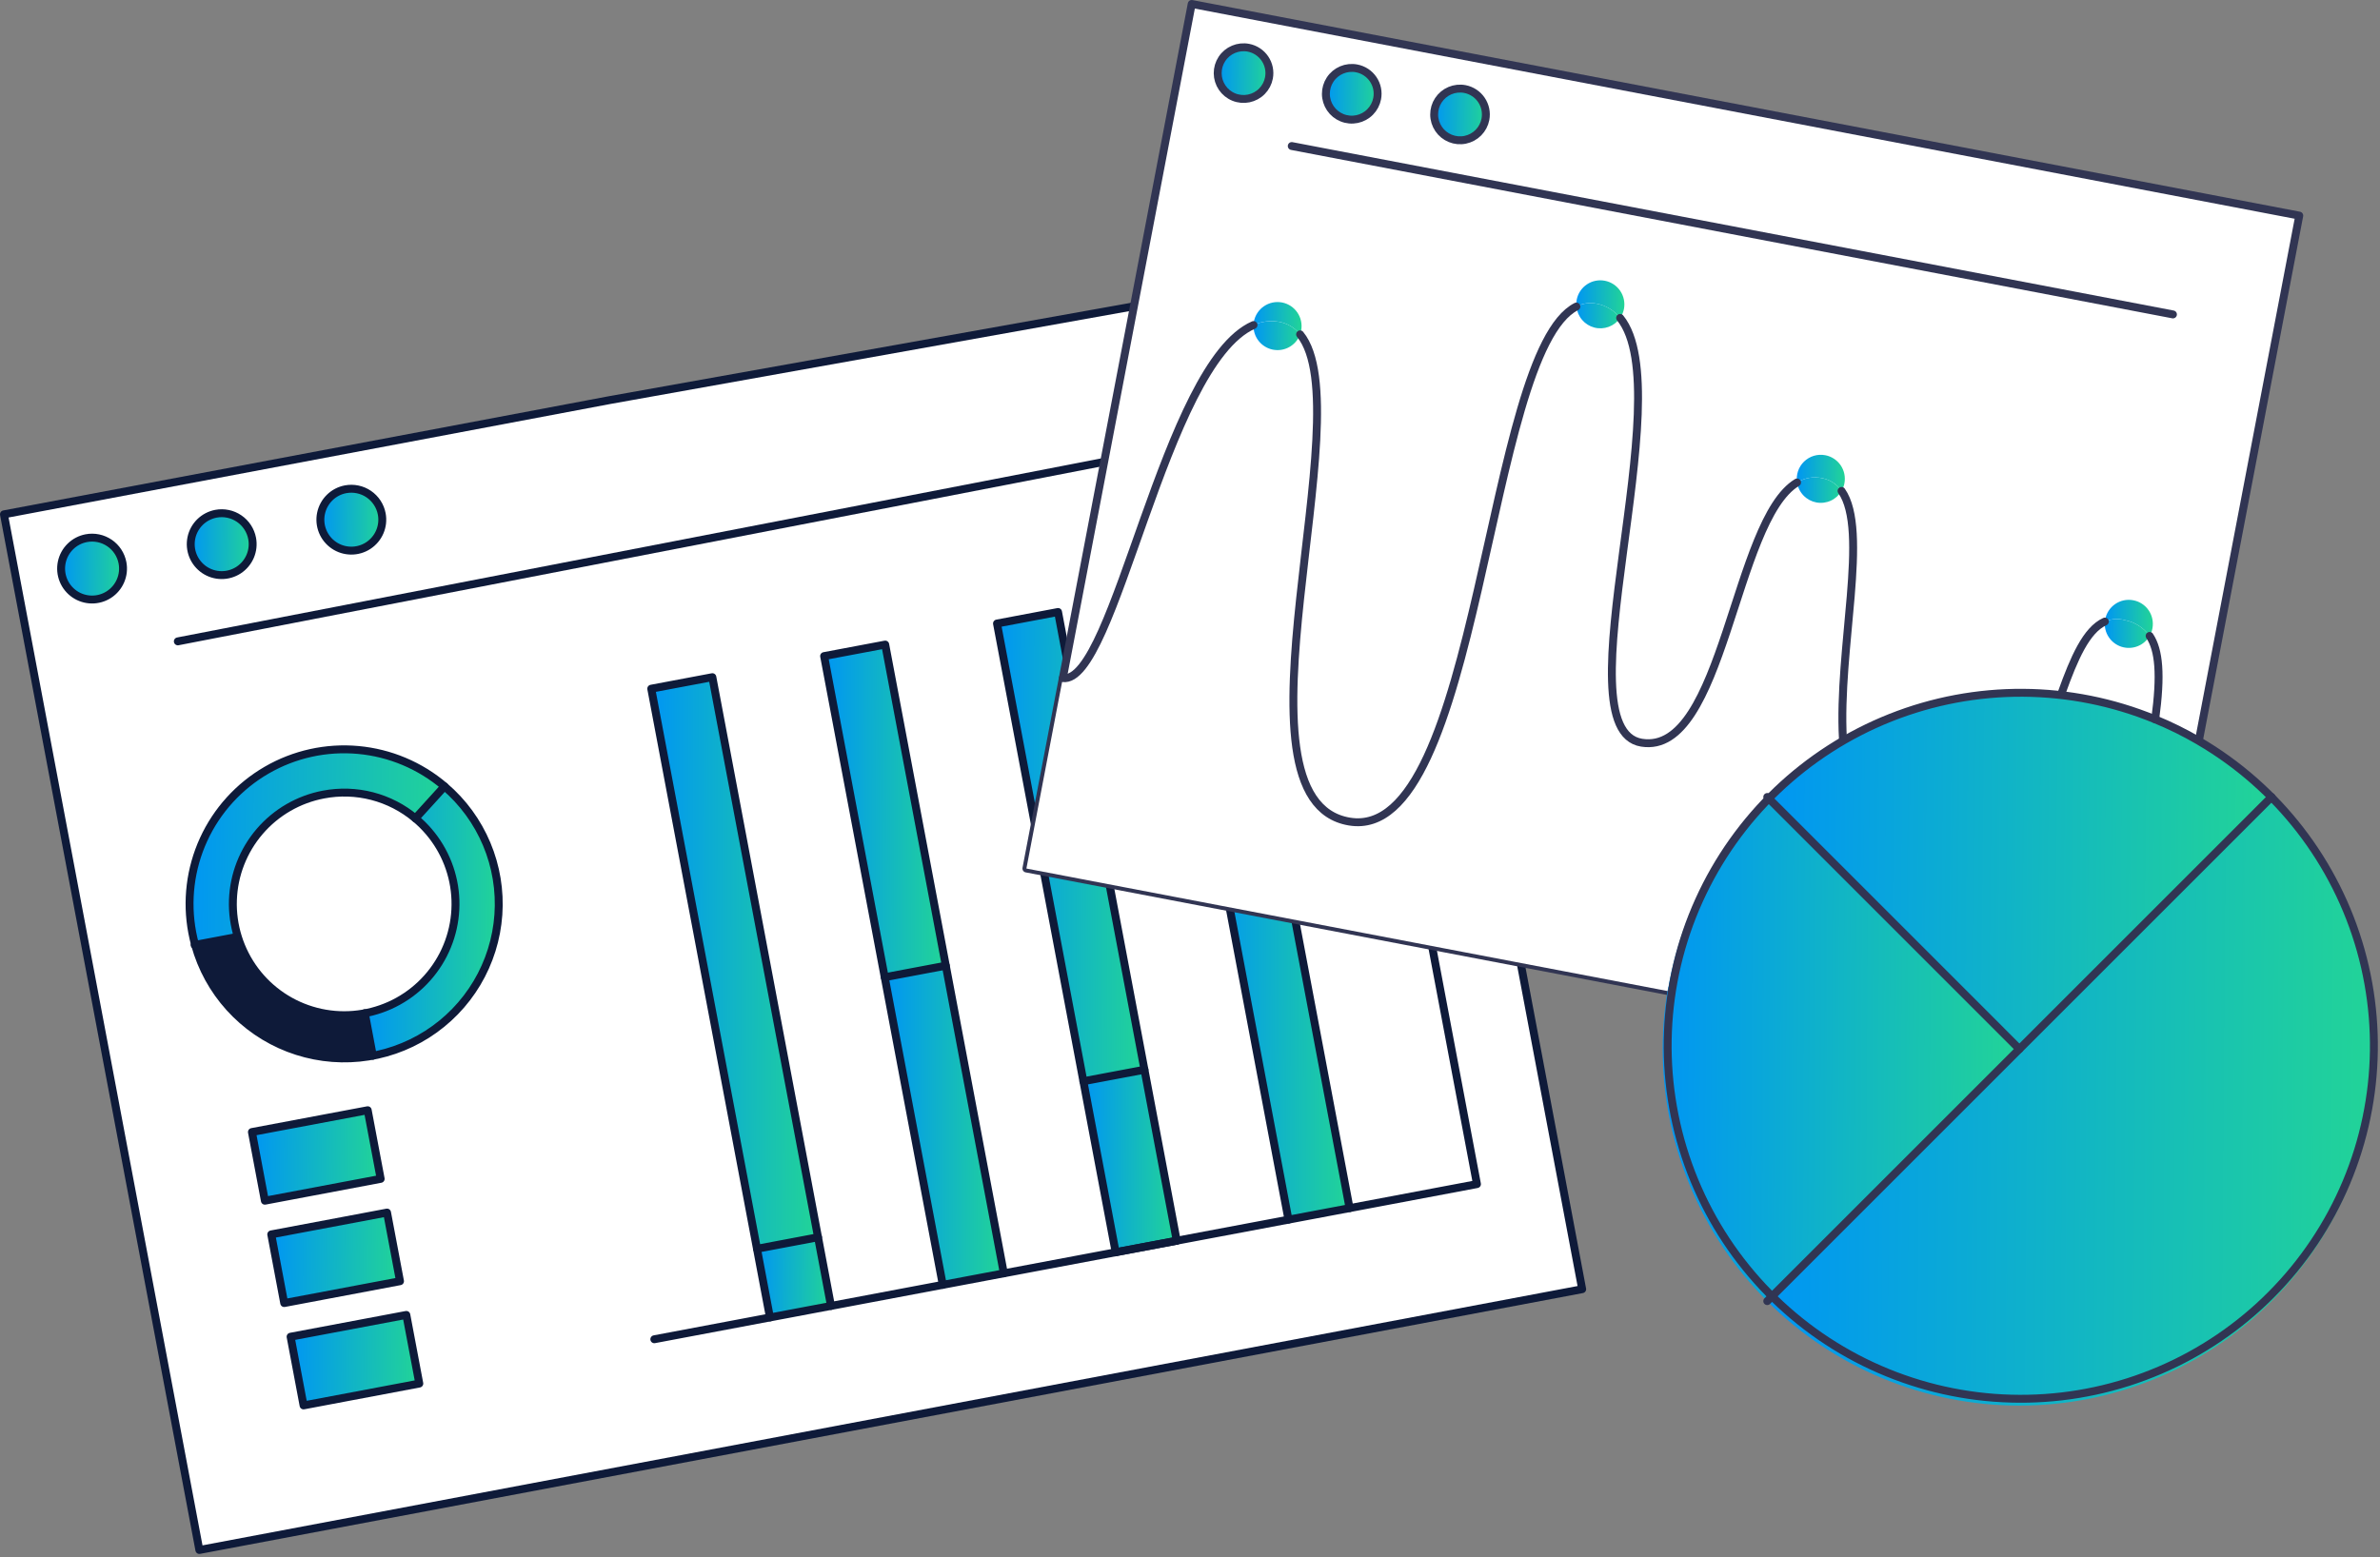 <svg width="602" height="394" viewBox="0 0 602 394" fill="none" xmlns="http://www.w3.org/2000/svg">
<rect x="0" y="0" width="602" height="394" fill="#808080" stroke="none"/>
<path d="M365.604 142.764L400.198 326.186L50.423 392.173L1 130.136L154.328 101.208L286.514 77.551" fill="white"/>
<path d="M365.604 142.764L400.198 326.186L50.423 392.173L1 130.136L154.328 101.208L286.514 77.551" stroke="#0E1A39" stroke-width="2" stroke-linecap="round" stroke-linejoin="round"/>
<path d="M321.905 202.536L341.363 305.68L325.909 308.595L306.46 205.451L321.905 202.536Z" fill="url(#paint0_linear_312_403)"/>
<path d="M311.356 146.623L295.905 149.537L306.461 205.481L321.909 202.567L311.356 146.623Z" fill="url(#paint1_linear_312_403)"/>
<path d="M289.476 270.661L297.639 313.923V313.932L282.194 316.838L274.028 273.572L289.476 270.661Z" fill="url(#paint2_linear_312_403)"/>
<path d="M267.641 154.861L252.19 157.776L274.041 273.588L289.491 270.674L267.641 154.861Z" fill="url(#paint3_linear_312_403)"/>
<path d="M239.241 244.338L253.918 322.173L238.47 325.087L223.783 247.253L239.228 244.338H239.241Z" fill="url(#paint4_linear_312_403)"/>
<path d="M223.91 163.087L239.238 244.339H239.225L223.78 247.253L208.452 166.002L223.91 163.087Z" fill="url(#paint5_linear_312_403)"/>
<path d="M206.923 313.06L191.473 315.971L194.75 333.352L210.2 330.44L206.923 313.06Z" fill="url(#paint6_linear_312_403)"/>
<path d="M180.187 171.338L206.915 313.047L191.47 315.962L164.729 174.253L180.187 171.338Z" fill="url(#paint7_linear_312_403)"/>
<path d="M125.484 221.451C127.404 231.641 125.198 242.178 119.351 250.745C113.504 259.309 104.495 265.201 94.304 267.127L92.276 256.356C97.523 255.368 102.381 252.908 106.282 249.261C110.183 245.617 112.967 240.937 114.308 235.768C115.65 230.602 115.495 225.158 113.86 220.077C112.225 214.994 109.178 210.481 105.075 207.065L112.439 198.962C119.238 204.74 123.844 212.679 125.484 221.451Z" fill="url(#paint8_linear_312_403)"/>
<path d="M112.439 198.962L105.075 207.065C100.414 203.171 94.619 200.891 88.555 200.563C82.492 200.235 76.484 201.877 71.431 205.246C66.378 208.612 62.55 213.526 60.519 219.248C58.489 224.973 58.364 231.197 60.164 236.998L59.99 237.052L49.361 239.06C49.071 238.034 48.837 236.998 48.635 235.943C47.132 227.992 48.135 219.769 51.504 212.408C54.873 205.05 60.443 198.918 67.445 194.86C74.448 190.799 82.537 189.015 90.597 189.748C98.657 190.483 106.291 193.698 112.445 198.956L112.439 198.962Z" fill="url(#paint9_linear_312_403)"/>
<path d="M102.781 332.697L106.059 350.065L76.78 355.595L73.502 338.214L102.781 332.697Z" fill="url(#paint10_linear_312_403)"/>
<path d="M97.901 306.801L101.179 324.169L71.887 329.698L68.612 312.321L97.901 306.801Z" fill="url(#paint11_linear_312_403)"/>
<path d="M96.564 130.051C96.848 131.573 96.675 133.146 96.067 134.567C95.458 135.991 94.441 137.204 93.145 138.05C91.849 138.893 90.331 139.338 88.783 139.319C87.235 139.303 85.726 138.83 84.448 137.955C83.17 137.084 82.179 135.852 81.601 134.415C81.023 132.978 80.883 131.403 81.2 129.887C81.516 128.374 82.275 126.985 83.379 125.902C84.484 124.815 85.885 124.083 87.406 123.795C88.418 123.603 89.458 123.615 90.466 123.827C91.474 124.035 92.431 124.443 93.281 125.024C94.132 125.605 94.859 126.35 95.423 127.212C95.986 128.074 96.374 129.037 96.564 130.051Z" fill="url(#paint12_linear_312_403)"/>
<path d="M93.011 280.908L96.289 298.272L66.997 303.802L63.723 286.424L93.011 280.908Z" fill="#0E1A39"/>
<path d="M92.275 256.357L94.302 267.128C84.655 268.947 74.677 267.071 66.35 261.87C58.022 256.673 51.955 248.532 49.353 239.065L59.983 237.056L60.156 237.003C62.199 243.609 66.602 249.233 72.525 252.804C78.449 256.373 85.479 257.639 92.275 256.357Z" fill="#0E1A39"/>
<path d="M63.773 136.231C64.06 137.753 63.89 139.326 63.283 140.75C62.676 142.174 61.661 143.387 60.365 144.236C59.069 145.082 57.552 145.528 56.003 145.512C54.455 145.499 52.946 145.026 51.666 144.154C50.387 143.279 49.395 142.048 48.815 140.614C48.236 139.177 48.095 137.602 48.411 136.086C48.726 134.57 49.484 133.181 50.589 132.094C51.693 131.011 53.095 130.279 54.616 129.988C55.627 129.795 56.666 129.805 57.674 130.017C58.681 130.225 59.638 130.632 60.488 131.213C61.338 131.791 62.066 132.533 62.63 133.395C63.194 134.257 63.582 135.221 63.773 136.231Z" fill="url(#paint13_linear_312_403)"/>
<path d="M30.988 142.423C31.272 143.945 31.099 145.518 30.49 146.939C29.882 148.363 28.865 149.576 27.569 150.422C26.273 151.265 24.754 151.71 23.206 151.691C21.659 151.676 20.15 151.202 18.872 150.327C17.594 149.456 16.603 148.224 16.025 146.787C15.447 145.351 15.307 143.775 15.623 142.259C15.94 140.746 16.698 139.357 17.803 138.274C18.908 137.188 20.309 136.455 21.83 136.168C22.842 135.975 23.882 135.985 24.891 136.196C25.899 136.408 26.856 136.815 27.707 137.396C28.558 137.977 29.285 138.719 29.848 139.581C30.411 140.447 30.798 141.41 30.988 142.423Z" fill="url(#paint14_linear_312_403)"/>
<path d="M44.981 162.277L279.273 116.861" stroke="#0E1A39" stroke-width="2" stroke-linecap="round" stroke-linejoin="round"/>
<path d="M30.988 142.423C31.272 143.945 31.099 145.518 30.49 146.939C29.882 148.363 28.865 149.576 27.569 150.422C26.273 151.265 24.754 151.71 23.206 151.691C21.659 151.676 20.15 151.202 18.872 150.327C17.594 149.456 16.603 148.224 16.025 146.787C15.447 145.351 15.307 143.775 15.623 142.259C15.94 140.746 16.698 139.357 17.803 138.274C18.908 137.188 20.309 136.455 21.83 136.168C22.842 135.975 23.882 135.985 24.891 136.196C25.899 136.408 26.856 136.815 27.707 137.396C28.558 137.977 29.285 138.719 29.848 139.581C30.411 140.447 30.798 141.41 30.988 142.423Z" stroke="#0E1A39" stroke-width="2" stroke-linecap="round" stroke-linejoin="round"/>
<path d="M63.773 136.231C64.06 137.753 63.89 139.326 63.283 140.75C62.676 142.174 61.661 143.387 60.365 144.236C59.069 145.082 57.552 145.528 56.003 145.512C54.455 145.499 52.946 145.026 51.666 144.154C50.387 143.279 49.395 142.048 48.815 140.614C48.236 139.177 48.095 137.602 48.411 136.086C48.726 134.57 49.484 133.181 50.589 132.094C51.693 131.011 53.095 130.279 54.616 129.988C55.627 129.795 56.666 129.805 57.674 130.017C58.681 130.225 59.638 130.632 60.488 131.213C61.338 131.791 62.066 132.533 62.63 133.395C63.194 134.257 63.582 135.221 63.773 136.231Z" stroke="#0E1A39" stroke-width="2" stroke-linecap="round" stroke-linejoin="round"/>
<path d="M96.564 130.051C96.848 131.573 96.675 133.146 96.067 134.567C95.458 135.991 94.441 137.204 93.145 138.05C91.849 138.893 90.331 139.338 88.783 139.319C87.235 139.303 85.726 138.83 84.448 137.955C83.17 137.084 82.179 135.852 81.601 134.415C81.023 132.978 80.883 131.403 81.2 129.887C81.516 128.374 82.275 126.985 83.379 125.902C84.484 124.815 85.885 124.083 87.406 123.795C88.418 123.603 89.458 123.615 90.466 123.827C91.474 124.035 92.431 124.443 93.281 125.024C94.132 125.605 94.859 126.35 95.423 127.212C95.986 128.074 96.374 129.037 96.564 130.051Z" stroke="#0E1A39" stroke-width="2" stroke-linecap="round" stroke-linejoin="round"/>
<path d="M112.437 198.962C117.09 202.934 120.747 207.939 123.113 213.582C125.479 219.222 126.488 225.338 126.06 231.442C125.631 237.543 123.777 243.46 120.646 248.715C117.515 253.969 113.195 258.415 108.032 261.699C102.87 264.98 97.01 267.004 90.923 267.611C84.835 268.214 78.691 267.383 72.984 265.182C67.277 262.981 62.165 259.47 58.061 254.935C53.957 250.398 50.975 244.963 49.353 239.065C49.063 238.039 48.829 237.003 48.627 235.948C47.124 227.997 48.127 219.774 51.496 212.414C54.865 205.056 60.435 198.924 67.437 194.866C74.44 190.805 82.529 189.021 90.589 189.754C98.649 190.49 106.283 193.704 112.437 198.962Z" stroke="#0E1A39" stroke-width="2" stroke-linecap="round" stroke-linejoin="round"/>
<path d="M105.075 207.065C109.992 211.16 113.368 216.806 114.647 223.078C115.926 229.346 115.03 235.867 112.108 241.561C109.187 247.254 104.413 251.782 98.573 254.4C92.734 257.015 86.177 257.568 79.983 255.957C73.789 254.35 68.327 250.68 64.497 245.555C60.668 240.427 58.699 234.149 58.914 227.755C59.13 221.357 61.518 215.228 65.685 210.371C69.851 205.511 75.548 202.221 81.836 201.033C85.915 200.253 90.116 200.389 94.135 201.431C98.154 202.473 101.891 204.399 105.075 207.065Z" stroke="#0E1A39" stroke-width="2" stroke-linecap="round" stroke-linejoin="round"/>
<path d="M92.276 256.357L94.304 267.128" stroke="#0E1A39" stroke-width="2" stroke-linecap="round" stroke-linejoin="round"/>
<path d="M105.069 207.065L112.433 198.962" stroke="#0E1A39" stroke-width="2" stroke-linecap="round" stroke-linejoin="round"/>
<path d="M59.983 237.057L49.354 239.065L49.225 239.087" stroke="#0E1A39" stroke-width="2" stroke-linecap="round" stroke-linejoin="round"/>
<path d="M341.357 305.68L373.583 299.598L344.218 143.926" stroke="#0E1A39" stroke-width="2" stroke-linecap="round" stroke-linejoin="round"/>
<path d="M297.635 313.922L325.904 308.595" stroke="#0E1A39" stroke-width="2" stroke-linecap="round" stroke-linejoin="round"/>
<path d="M282.19 316.836L297.635 313.931" stroke="#0E1A39" stroke-width="2" stroke-linecap="round" stroke-linejoin="round"/>
<path d="M253.92 322.173L282.195 316.846" stroke="#0E1A39" stroke-width="2" stroke-linecap="round" stroke-linejoin="round"/>
<path d="M210.189 330.424L238.465 325.087" stroke="#0E1A39" stroke-width="2" stroke-linecap="round" stroke-linejoin="round"/>
<path d="M165.505 338.855L194.753 333.338" stroke="#0E1A39" stroke-width="2" stroke-linecap="round" stroke-linejoin="round"/>
<path d="M96.289 298.272L66.997 303.802L63.723 286.424L93.011 280.908L96.289 298.272Z" fill="url(#paint15_linear_312_403)" stroke="#0E1A39" stroke-width="2" stroke-linecap="round" stroke-linejoin="round"/>
<path d="M101.179 324.169L71.887 329.698L68.612 312.321L97.901 306.801L101.179 324.169Z" stroke="#0E1A39" stroke-width="2" stroke-linecap="round" stroke-linejoin="round"/>
<path d="M106.059 350.065L76.78 355.595L73.502 338.214L102.781 332.697L106.059 350.065Z" stroke="#0E1A39" stroke-width="2" stroke-linecap="round" stroke-linejoin="round"/>
<path d="M210.193 330.424L194.748 333.339L191.47 315.962L164.729 174.253L180.187 171.338L206.915 313.047L210.193 330.424Z" stroke="#0E1A39" stroke-width="2" stroke-linecap="round" stroke-linejoin="round"/>
<path d="M253.915 322.173L238.467 325.088L223.78 247.253L208.452 166.002L223.91 163.087L239.238 244.339L253.915 322.173Z" stroke="#0E1A39" stroke-width="2" stroke-linecap="round" stroke-linejoin="round"/>
<path d="M297.642 313.931L282.198 316.846V316.836L274.032 273.572L252.183 157.76L267.627 154.845L289.48 270.661L297.642 313.922V313.931Z" stroke="#0E1A39" stroke-width="2" stroke-linecap="round" stroke-linejoin="round"/>
<path d="M341.361 305.68L325.906 308.595L306.457 205.451L295.897 149.509L311.346 146.594L321.902 202.537L341.361 305.68Z" stroke="#0E1A39" stroke-width="2" stroke-linecap="round" stroke-linejoin="round"/>
<path d="M191.473 315.962L206.918 313.047" stroke="#0E1A39" stroke-width="2" stroke-linecap="round" stroke-linejoin="round"/>
<path d="M223.783 247.253L239.228 244.338" stroke="#0E1A39" stroke-width="2" stroke-linecap="round" stroke-linejoin="round"/>
<path d="M274.028 273.572L289.476 270.661" stroke="#0E1A39" stroke-width="2" stroke-linecap="round" stroke-linejoin="round"/>
<path d="M306.46 205.451L321.905 202.536" stroke="#0E1A39" stroke-width="2" stroke-linecap="round" stroke-linejoin="round"/>
<path d="M581.578 54.552L556.173 187.457C552.621 185.382 548.929 183.558 545.121 182C546.659 170.718 546.103 164.453 543.712 160.897C544.06 160.307 544.303 159.661 544.426 158.987C544.726 157.403 544.388 155.764 543.482 154.43C542.572 153.097 541.173 152.178 539.591 151.877C538.006 151.576 536.367 151.916 535.035 152.823C533.699 153.73 532.78 155.129 532.48 156.713C532.448 156.896 532.417 157.089 532.395 157.269C527.69 159.382 524.604 166.587 521.497 175.233L521.434 175.865C502.282 173.582 482.902 177.5 466.141 187.043C464.849 164.21 472.823 134.237 465.787 124.205C466.147 123.615 466.393 122.964 466.513 122.285C466.681 121.414 466.655 120.518 466.438 119.659C466.223 118.8 465.822 117.998 465.263 117.31C464.704 116.622 464.003 116.065 463.207 115.677C462.408 115.288 461.537 115.079 460.652 115.063C459.765 115.047 458.887 115.225 458.079 115.585C457.267 115.944 456.547 116.476 455.963 117.144C455.382 117.811 454.953 118.598 454.703 119.449C454.457 120.3 454.4 121.194 454.536 122.07C438.589 131.635 435.987 191.259 415.224 187.908C394.323 184.523 425.301 99.612 409.79 80.432C410.266 79.747 410.588 78.968 410.737 78.146C410.885 77.362 410.882 76.556 410.718 75.774C410.557 74.992 410.244 74.25 409.796 73.589C409.347 72.929 408.773 72.363 408.106 71.925C407.437 71.486 406.692 71.183 405.909 71.033C405.122 70.883 404.317 70.889 403.534 71.051C402.754 71.212 402.012 71.527 401.349 71.975C400.689 72.423 400.123 72.998 399.684 73.665C399.246 74.332 398.942 75.079 398.794 75.863C398.687 76.418 398.658 76.986 398.709 77.549C375.704 89.182 374.435 213.42 341.281 207.859C308.724 202.402 344.77 104.096 328.823 84.594C328.94 84.287 329.028 83.97 329.092 83.647C329.24 82.862 329.237 82.055 329.073 81.272C328.912 80.49 328.596 79.747 328.147 79.086C327.699 78.425 327.124 77.859 326.455 77.42C325.789 76.981 325.04 76.677 324.257 76.528C323.471 76.378 322.662 76.384 321.882 76.546C321.099 76.708 320.354 77.022 319.694 77.471C319.034 77.92 318.466 78.495 318.027 79.163C317.588 79.831 317.285 80.579 317.136 81.364C317.082 81.653 317.051 81.945 317.038 82.239C294.485 92.147 281.993 173.323 268.831 171.573L301.432 1L581.578 54.552ZM375.723 30.196C375.966 28.925 375.827 27.61 375.322 26.419C374.82 25.227 373.974 24.211 372.89 23.5C371.811 22.789 370.541 22.415 369.246 22.424C367.955 22.434 366.692 22.827 365.621 23.554C364.551 24.282 363.72 25.309 363.234 26.509C362.748 27.708 362.628 29.024 362.89 30.292C363.152 31.559 363.783 32.72 364.705 33.628C365.627 34.536 366.796 35.151 368.068 35.394C369.774 35.713 371.533 35.346 372.966 34.373C374.4 33.399 375.391 31.898 375.723 30.196ZM348.345 24.954C348.588 23.683 348.449 22.369 347.944 21.177C347.442 19.985 346.595 18.969 345.512 18.259C344.432 17.547 343.163 17.173 341.868 17.183C340.577 17.192 339.313 17.586 338.243 18.312C337.172 19.04 336.342 20.068 335.856 21.267C335.369 22.466 335.249 23.783 335.511 25.05C335.774 26.317 336.405 27.478 337.327 28.387C338.249 29.295 339.418 29.909 340.69 30.152C342.395 30.478 344.158 30.113 345.594 29.138C347.028 28.164 348.02 26.659 348.345 24.954ZM320.973 19.728C321.216 18.458 321.074 17.144 320.569 15.954C320.067 14.763 319.217 13.749 318.137 13.039C317.057 12.329 315.788 11.956 314.496 11.966C313.201 11.976 311.942 12.37 310.871 13.097C309.804 13.824 308.973 14.852 308.487 16.051C308.001 17.249 307.884 18.565 308.146 19.831C308.408 21.098 309.039 22.258 309.958 23.165C310.88 24.073 312.052 24.686 313.321 24.929C315.027 25.251 316.789 24.885 318.222 23.91C319.656 22.935 320.644 21.431 320.973 19.728Z" fill="white"/>
<path d="M421.794 250.741L365.616 240.004L259.618 219.744L267.775 177.058L268.833 171.574L301.431 1L581.579 54.552L556.175 187.457V187.466" fill="white"/>
<path d="M421.794 250.741L365.616 240.004L259.618 219.744L267.775 177.058L268.833 171.573L301.431 1L581.579 54.552L556.175 187.457V187.466" stroke="#313553" stroke-width="2" stroke-linecap="round" stroke-linejoin="round"/>
<path d="M574.579 201.651C591.495 218.567 601 241.514 601 265.436C601 289.359 591.495 312.306 574.579 329.222C557.662 346.138 534.714 355.643 510.791 355.643C486.867 355.643 463.919 346.138 447.003 329.222L510.791 265.436L574.579 201.651Z" fill="url(#paint16_linear_312_403)"/>
<path d="M574.579 201.651L510.791 265.43L447.003 201.644C459.599 189.062 475.635 180.484 493.091 176.988C510.551 173.492 528.651 175.233 545.122 181.994C548.931 183.552 552.622 185.376 556.175 187.451C562.898 191.368 569.084 196.141 574.579 201.651Z" fill="url(#paint17_linear_312_403)"/>
<path d="M543.728 160.897C546.119 164.453 546.675 170.718 545.137 182.001C537.558 178.885 529.591 176.82 521.453 175.862L521.516 175.231C524.624 166.585 527.709 159.379 532.414 157.266C532.281 158.648 532.625 160.033 533.39 161.193C534.154 162.352 535.291 163.215 536.611 163.639C537.934 164.062 539.361 164.021 540.656 163.522C541.95 163.023 543.037 162.095 543.731 160.894L543.728 160.897Z" fill="white"/>
<path d="M539.603 151.879C541.188 152.18 542.587 153.099 543.494 154.432C544.4 155.764 544.738 157.403 544.438 158.987C544.315 159.661 544.071 160.308 543.724 160.898C542.224 158.813 539.979 157.385 537.456 156.906C535.782 156.434 533.995 156.562 532.403 157.269C532.425 157.089 532.457 156.897 532.492 156.713C532.64 155.928 532.94 155.18 533.379 154.512C533.818 153.844 534.383 153.269 535.043 152.819C535.703 152.37 536.448 152.056 537.228 151.894C538.012 151.733 538.82 151.728 539.603 151.879Z" fill="url(#paint18_linear_312_403)"/>
<path d="M543.725 160.897C543.031 162.099 541.944 163.026 540.65 163.525C539.355 164.024 537.928 164.065 536.604 163.642C535.284 163.218 534.148 162.355 533.383 161.196C532.619 160.036 532.275 158.651 532.408 157.269C533.999 156.562 535.787 156.434 537.46 156.906C539.983 157.385 542.225 158.814 543.725 160.897Z" fill="url(#paint19_linear_312_403)"/>
<path d="M510.792 265.43L447.005 329.216C438.624 320.842 431.977 310.898 427.439 299.953C422.904 289.009 420.567 277.278 420.567 265.43C420.567 253.582 422.904 241.852 427.439 230.907C431.977 219.962 438.624 210.019 447.005 201.644L510.792 265.43Z" fill="url(#paint20_linear_312_403)"/>
<path d="M461.692 115.18C462.478 115.328 463.223 115.63 463.892 116.068C464.559 116.506 465.137 117.072 465.585 117.732C466.034 118.393 466.349 119.136 466.51 119.918C466.671 120.7 466.678 121.507 466.526 122.291C466.406 122.971 466.16 123.622 465.8 124.211C464.71 122.583 463.03 121.443 461.114 121.031C460.005 120.758 458.853 120.71 457.725 120.89C456.601 121.069 455.521 121.473 454.552 122.076C454.4 121.115 454.485 120.131 454.795 119.209C455.104 118.286 455.632 117.451 456.333 116.775C457.031 116.099 457.883 115.601 458.818 115.323C459.749 115.046 460.735 114.997 461.692 115.18Z" fill="url(#paint21_linear_312_403)"/>
<path d="M465.804 124.211C472.84 134.233 464.857 164.206 466.158 187.049C454.493 193.702 444.458 202.873 436.784 213.893C429.111 224.91 423.989 237.503 421.794 250.75L365.616 240.014L259.618 219.754L267.775 177.068L268.833 171.583C281.994 173.332 294.484 92.157 317.068 82.251C317.005 83.7 317.463 85.124 318.36 86.266C319.253 87.407 320.529 88.191 321.95 88.475C323.374 88.76 324.852 88.527 326.115 87.818C327.382 87.109 328.354 85.971 328.853 84.61C344.8 104.112 308.754 202.418 341.311 207.874C374.468 213.435 375.731 89.198 398.739 77.565C398.852 78.808 399.348 79.986 400.157 80.938C400.962 81.89 402.045 82.57 403.254 82.885C404.461 83.201 405.736 83.136 406.908 82.7C408.076 82.263 409.084 81.477 409.791 80.448C425.302 99.628 394.318 184.539 415.226 187.924C435.988 191.274 438.594 131.65 454.54 122.086C454.73 123.328 455.298 124.48 456.173 125.384C457.045 126.289 458.175 126.9 459.41 127.134C460.645 127.369 461.92 127.214 463.063 126.692C464.207 126.17 465.157 125.306 465.789 124.22L465.804 124.211Z" fill="white"/>
<path d="M461.114 121.031C463.03 121.443 464.71 122.583 465.8 124.211C465.168 125.297 464.218 126.161 463.075 126.683C461.932 127.205 460.656 127.359 459.421 127.125C458.186 126.891 457.056 126.279 456.184 125.375C455.31 124.471 454.741 123.318 454.552 122.076C455.521 121.473 456.601 121.069 457.729 120.89C458.853 120.71 460.005 120.758 461.114 121.031Z" fill="url(#paint22_linear_312_403)"/>
<path d="M405.929 71.035C407.514 71.34 408.913 72.26 409.819 73.594C410.725 74.928 411.066 76.568 410.766 78.153C410.612 78.975 410.283 79.755 409.803 80.439C408.313 78.541 406.178 77.257 403.803 76.83C402.076 76.489 400.286 76.745 398.722 77.556C398.672 76.993 398.7 76.425 398.808 75.87C398.956 75.084 399.259 74.336 399.698 73.667C400.137 72.999 400.702 72.423 401.366 71.974C402.026 71.525 402.771 71.211 403.554 71.05C404.337 70.889 405.142 70.883 405.929 71.035Z" fill="url(#paint23_linear_312_403)"/>
<path d="M409.807 80.439C409.1 81.468 408.093 82.254 406.924 82.691C405.753 83.127 404.477 83.192 403.271 82.876C402.061 82.561 400.978 81.881 400.173 80.929C399.364 79.977 398.869 78.799 398.755 77.556C400.318 76.745 402.109 76.489 403.836 76.83C406.201 77.263 408.323 78.547 409.807 80.439Z" fill="url(#paint24_linear_312_403)"/>
<path d="M324.279 76.529C325.864 76.834 327.263 77.755 328.169 79.089C329.076 80.425 329.417 82.065 329.117 83.65C329.054 83.973 328.965 84.29 328.848 84.598C327.472 82.858 325.482 81.709 323.288 81.383C321.175 81.055 319.009 81.352 317.063 82.239C317.076 81.945 317.108 81.653 317.161 81.364C317.465 79.779 318.387 78.38 319.719 77.474C321.055 76.567 322.694 76.228 324.279 76.529Z" fill="url(#paint25_linear_312_403)"/>
<path d="M323.293 81.386C325.488 81.711 327.477 82.861 328.854 84.6C328.355 85.962 327.383 87.1 326.116 87.809C324.853 88.518 323.375 88.751 321.951 88.466C320.53 88.181 319.254 87.398 318.361 86.256C317.464 85.115 317.006 83.691 317.069 82.242C319.014 81.355 321.181 81.058 323.293 81.386Z" fill="url(#paint26_linear_312_403)"/>
<path d="M556.168 187.466C576.166 199.139 590.847 218.121 597.118 240.409C603.39 262.699 600.763 286.549 589.786 306.939C578.813 327.325 560.346 342.655 538.288 349.691C516.228 356.729 492.298 354.926 471.542 344.661C450.789 334.398 434.829 316.475 427.036 294.671C419.239 272.87 420.215 248.89 429.758 227.794C439.3 206.7 456.662 190.132 478.183 181.589C499.703 173.045 523.702 173.193 545.116 182C548.924 183.558 552.615 185.382 556.168 187.457" stroke="#313553" stroke-width="2" stroke-linecap="round" stroke-linejoin="round"/>
<path d="M326.737 36.951L549.628 79.553" stroke="#313553" stroke-width="2" stroke-linecap="round" stroke-linejoin="round"/>
<path d="M320.967 19.729C320.724 20.999 320.111 22.169 319.202 23.09C318.295 24.012 317.133 24.643 315.867 24.906C314.601 25.167 313.284 25.048 312.087 24.562C310.887 24.076 309.861 23.246 309.135 22.176C308.408 21.106 308.014 19.845 308.004 18.551C307.995 17.258 308.367 15.991 309.078 14.91C309.788 13.829 310.802 12.983 311.992 12.479C313.186 11.975 314.5 11.835 315.769 12.077C316.612 12.238 317.418 12.564 318.134 13.036C318.851 13.507 319.47 14.116 319.953 14.826C320.436 15.537 320.774 16.335 320.948 17.177C321.122 18.018 321.128 18.885 320.967 19.729Z" fill="url(#paint27_linear_312_403)" stroke="#313553" stroke-width="2" stroke-linecap="round" stroke-linejoin="round"/>
<path d="M348.338 24.955C348.095 26.226 347.483 27.396 346.573 28.318C345.667 29.24 344.505 29.872 343.239 30.135C341.969 30.397 340.652 30.277 339.456 29.791C338.256 29.305 337.226 28.475 336.5 27.404C335.774 26.334 335.379 25.072 335.369 23.778C335.36 22.484 335.732 21.216 336.443 20.135C337.153 19.053 338.17 18.207 339.361 17.702C340.551 17.198 341.865 17.058 343.138 17.3C343.984 17.46 344.786 17.785 345.506 18.257C346.226 18.728 346.845 19.337 347.328 20.048C347.811 20.759 348.149 21.558 348.323 22.401C348.496 23.242 348.5 24.11 348.338 24.955Z" fill="url(#paint28_linear_312_403)" stroke="#313553" stroke-width="2" stroke-linecap="round" stroke-linejoin="round"/>
<path d="M375.724 30.197C375.478 31.466 374.862 32.635 373.952 33.556C373.043 34.475 371.884 35.105 370.615 35.366C369.348 35.626 368.032 35.505 366.835 35.017C365.638 34.53 364.608 33.698 363.885 32.628C363.159 31.557 362.764 30.295 362.758 29.002C362.749 27.709 363.121 26.441 363.832 25.361C364.545 24.28 365.559 23.434 366.749 22.93C367.943 22.427 369.257 22.287 370.526 22.529C372.231 22.858 373.738 23.85 374.71 25.288C375.686 26.725 376.049 28.491 375.724 30.197Z" fill="url(#paint29_linear_312_403)" stroke="#313553" stroke-width="2" stroke-linecap="round" stroke-linejoin="round"/>
<path d="M543.727 160.898C546.117 164.453 546.673 170.718 545.135 182.001" stroke="#313553" stroke-width="2" stroke-linecap="round" stroke-linejoin="round"/>
<path d="M521.51 175.234C524.617 166.588 527.702 159.382 532.407 157.269" stroke="#313553" stroke-width="2" stroke-linecap="round" stroke-linejoin="round"/>
<path d="M465.802 124.211C472.837 134.234 464.854 164.208 466.155 187.052" stroke="#313553" stroke-width="2" stroke-linecap="round" stroke-linejoin="round"/>
<path d="M409.798 80.439C425.309 99.619 394.324 184.53 415.232 187.915C435.995 191.265 438.6 131.641 454.547 122.076" stroke="#313553" stroke-width="2" stroke-linecap="round" stroke-linejoin="round"/>
<path d="M328.849 84.6C344.796 104.103 308.749 202.409 341.306 207.865C374.464 213.426 375.727 89.189 398.734 77.556" stroke="#313553" stroke-width="2" stroke-linecap="round" stroke-linejoin="round"/>
<path d="M268.831 171.573C281.993 173.323 294.482 92.147 317.067 82.242" stroke="#313553" stroke-width="2" stroke-linecap="round" stroke-linejoin="round"/>
<path d="M574.571 201.651L510.789 265.43L447.011 329.207" stroke="#313553" stroke-width="2" stroke-linecap="round" stroke-linejoin="round"/>
<path d="M447.011 201.651L510.789 265.432" stroke="#313553" stroke-width="2" stroke-linecap="round" stroke-linejoin="round"/>
<defs>
<linearGradient id="paint0_linear_312_403" x1="306.46" y1="250.973" x2="341.374" y2="251.062" gradientUnits="userSpaceOnUse">
<stop stop-color="#0096F3"/>
<stop offset="1" stop-color="#22D497"/>
</linearGradient>
<linearGradient id="paint1_linear_312_403" x1="295.905" y1="173.503" x2="321.917" y2="173.592" gradientUnits="userSpaceOnUse">
<stop stop-color="#0096F3"/>
<stop offset="1" stop-color="#22D497"/>
</linearGradient>
<linearGradient id="paint2_linear_312_403" x1="274.028" y1="291.749" x2="297.646" y2="291.843" gradientUnits="userSpaceOnUse">
<stop stop-color="#0096F3"/>
<stop offset="1" stop-color="#22D497"/>
</linearGradient>
<linearGradient id="paint3_linear_312_403" x1="252.19" y1="209.083" x2="289.502" y2="209.174" gradientUnits="userSpaceOnUse">
<stop stop-color="#0096F3"/>
<stop offset="1" stop-color="#22D497"/>
</linearGradient>
<linearGradient id="paint4_linear_312_403" x1="223.783" y1="281.216" x2="253.927" y2="281.303" gradientUnits="userSpaceOnUse">
<stop stop-color="#0096F3"/>
<stop offset="1" stop-color="#22D497"/>
</linearGradient>
<linearGradient id="paint5_linear_312_403" x1="208.452" y1="201.525" x2="239.247" y2="201.613" gradientUnits="userSpaceOnUse">
<stop stop-color="#0096F3"/>
<stop offset="1" stop-color="#22D497"/>
</linearGradient>
<linearGradient id="paint6_linear_312_403" x1="191.473" y1="322.327" x2="210.205" y2="322.461" gradientUnits="userSpaceOnUse">
<stop stop-color="#0096F3"/>
<stop offset="1" stop-color="#22D497"/>
</linearGradient>
<linearGradient id="paint7_linear_312_403" x1="164.729" y1="237.387" x2="206.927" y2="237.482" gradientUnits="userSpaceOnUse">
<stop stop-color="#0096F3"/>
<stop offset="1" stop-color="#22D497"/>
</linearGradient>
<linearGradient id="paint8_linear_312_403" x1="92.276" y1="230.093" x2="126.17" y2="230.223" gradientUnits="userSpaceOnUse">
<stop stop-color="#0096F3"/>
<stop offset="1" stop-color="#22D497"/>
</linearGradient>
<linearGradient id="paint9_linear_312_403" x1="47.955" y1="212.181" x2="112.458" y2="212.834" gradientUnits="userSpaceOnUse">
<stop stop-color="#0096F3"/>
<stop offset="1" stop-color="#22D497"/>
</linearGradient>
<linearGradient id="paint10_linear_312_403" x1="73.502" y1="343.154" x2="106.065" y2="343.514" gradientUnits="userSpaceOnUse">
<stop stop-color="#0096F3"/>
<stop offset="1" stop-color="#22D497"/>
</linearGradient>
<linearGradient id="paint11_linear_312_403" x1="68.612" y1="317.258" x2="101.185" y2="317.618" gradientUnits="userSpaceOnUse">
<stop stop-color="#0096F3"/>
<stop offset="1" stop-color="#22D497"/>
</linearGradient>
<linearGradient id="paint12_linear_312_403" x1="81.034" y1="130.811" x2="96.701" y2="130.933" gradientUnits="userSpaceOnUse">
<stop stop-color="#0096F3"/>
<stop offset="1" stop-color="#22D497"/>
</linearGradient>
<linearGradient id="paint13_linear_312_403" x1="48.246" y1="137.003" x2="63.913" y2="137.125" gradientUnits="userSpaceOnUse">
<stop stop-color="#0096F3"/>
<stop offset="1" stop-color="#22D497"/>
</linearGradient>
<linearGradient id="paint14_linear_312_403" x1="15.458" y1="143.183" x2="31.125" y2="143.304" gradientUnits="userSpaceOnUse">
<stop stop-color="#0096F3"/>
<stop offset="1" stop-color="#22D497"/>
</linearGradient>
<linearGradient id="paint15_linear_312_403" x1="63.723" y1="291.363" x2="96.295" y2="291.723" gradientUnits="userSpaceOnUse">
<stop stop-color="#0096F3"/>
<stop offset="1" stop-color="#22D497"/>
</linearGradient>
<linearGradient id="paint16_linear_312_403" x1="447.003" y1="271.978" x2="601.038" y2="273.174" gradientUnits="userSpaceOnUse">
<stop stop-color="#0096F3"/>
<stop offset="1" stop-color="#22D497"/>
</linearGradient>
<linearGradient id="paint17_linear_312_403" x1="447.003" y1="216.423" x2="574.602" y2="217.824" gradientUnits="userSpaceOnUse">
<stop stop-color="#0096F3"/>
<stop offset="1" stop-color="#22D497"/>
</linearGradient>
<linearGradient id="paint18_linear_312_403" x1="532.403" y1="155.938" x2="544.547" y2="156.063" gradientUnits="userSpaceOnUse">
<stop stop-color="#0096F3"/>
<stop offset="1" stop-color="#22D497"/>
</linearGradient>
<linearGradient id="paint19_linear_312_403" x1="532.38" y1="159.963" x2="543.727" y2="160.1" gradientUnits="userSpaceOnUse">
<stop stop-color="#0096F3"/>
<stop offset="1" stop-color="#22D497"/>
</linearGradient>
<linearGradient id="paint20_linear_312_403" x1="420.567" y1="259.905" x2="510.817" y2="260.401" gradientUnits="userSpaceOnUse">
<stop stop-color="#0096F3"/>
<stop offset="1" stop-color="#22D497"/>
</linearGradient>
<linearGradient id="paint21_linear_312_403" x1="454.479" y1="119.245" x2="466.638" y2="119.371" gradientUnits="userSpaceOnUse">
<stop stop-color="#0096F3"/>
<stop offset="1" stop-color="#22D497"/>
</linearGradient>
<linearGradient id="paint22_linear_312_403" x1="454.552" y1="123.728" x2="465.801" y2="123.881" gradientUnits="userSpaceOnUse">
<stop stop-color="#0096F3"/>
<stop offset="1" stop-color="#22D497"/>
</linearGradient>
<linearGradient id="paint23_linear_312_403" x1="398.698" y1="75.27" x2="410.875" y2="75.391" gradientUnits="userSpaceOnUse">
<stop stop-color="#0096F3"/>
<stop offset="1" stop-color="#22D497"/>
</linearGradient>
<linearGradient id="paint24_linear_312_403" x1="398.755" y1="79.601" x2="409.809" y2="79.75" gradientUnits="userSpaceOnUse">
<stop stop-color="#0096F3"/>
<stop offset="1" stop-color="#22D497"/>
</linearGradient>
<linearGradient id="paint25_linear_312_403" x1="317.063" y1="80.156" x2="329.225" y2="80.296" gradientUnits="userSpaceOnUse">
<stop stop-color="#0096F3"/>
<stop offset="1" stop-color="#22D497"/>
</linearGradient>
<linearGradient id="paint26_linear_312_403" x1="317.063" y1="84.603" x2="328.856" y2="84.75" gradientUnits="userSpaceOnUse">
<stop stop-color="#0096F3"/>
<stop offset="1" stop-color="#22D497"/>
</linearGradient>
<linearGradient id="paint27_linear_312_403" x1="308.004" y1="17.935" x2="321.086" y2="18.036" gradientUnits="userSpaceOnUse">
<stop stop-color="#0096F3"/>
<stop offset="1" stop-color="#22D497"/>
</linearGradient>
<linearGradient id="paint28_linear_312_403" x1="335.369" y1="23.161" x2="348.459" y2="23.262" gradientUnits="userSpaceOnUse">
<stop stop-color="#0096F3"/>
<stop offset="1" stop-color="#22D497"/>
</linearGradient>
<linearGradient id="paint29_linear_312_403" x1="362.758" y1="28.39" x2="375.843" y2="28.491" gradientUnits="userSpaceOnUse">
<stop stop-color="#0096F3"/>
<stop offset="1" stop-color="#22D497"/>
</linearGradient>
</defs>
</svg>
